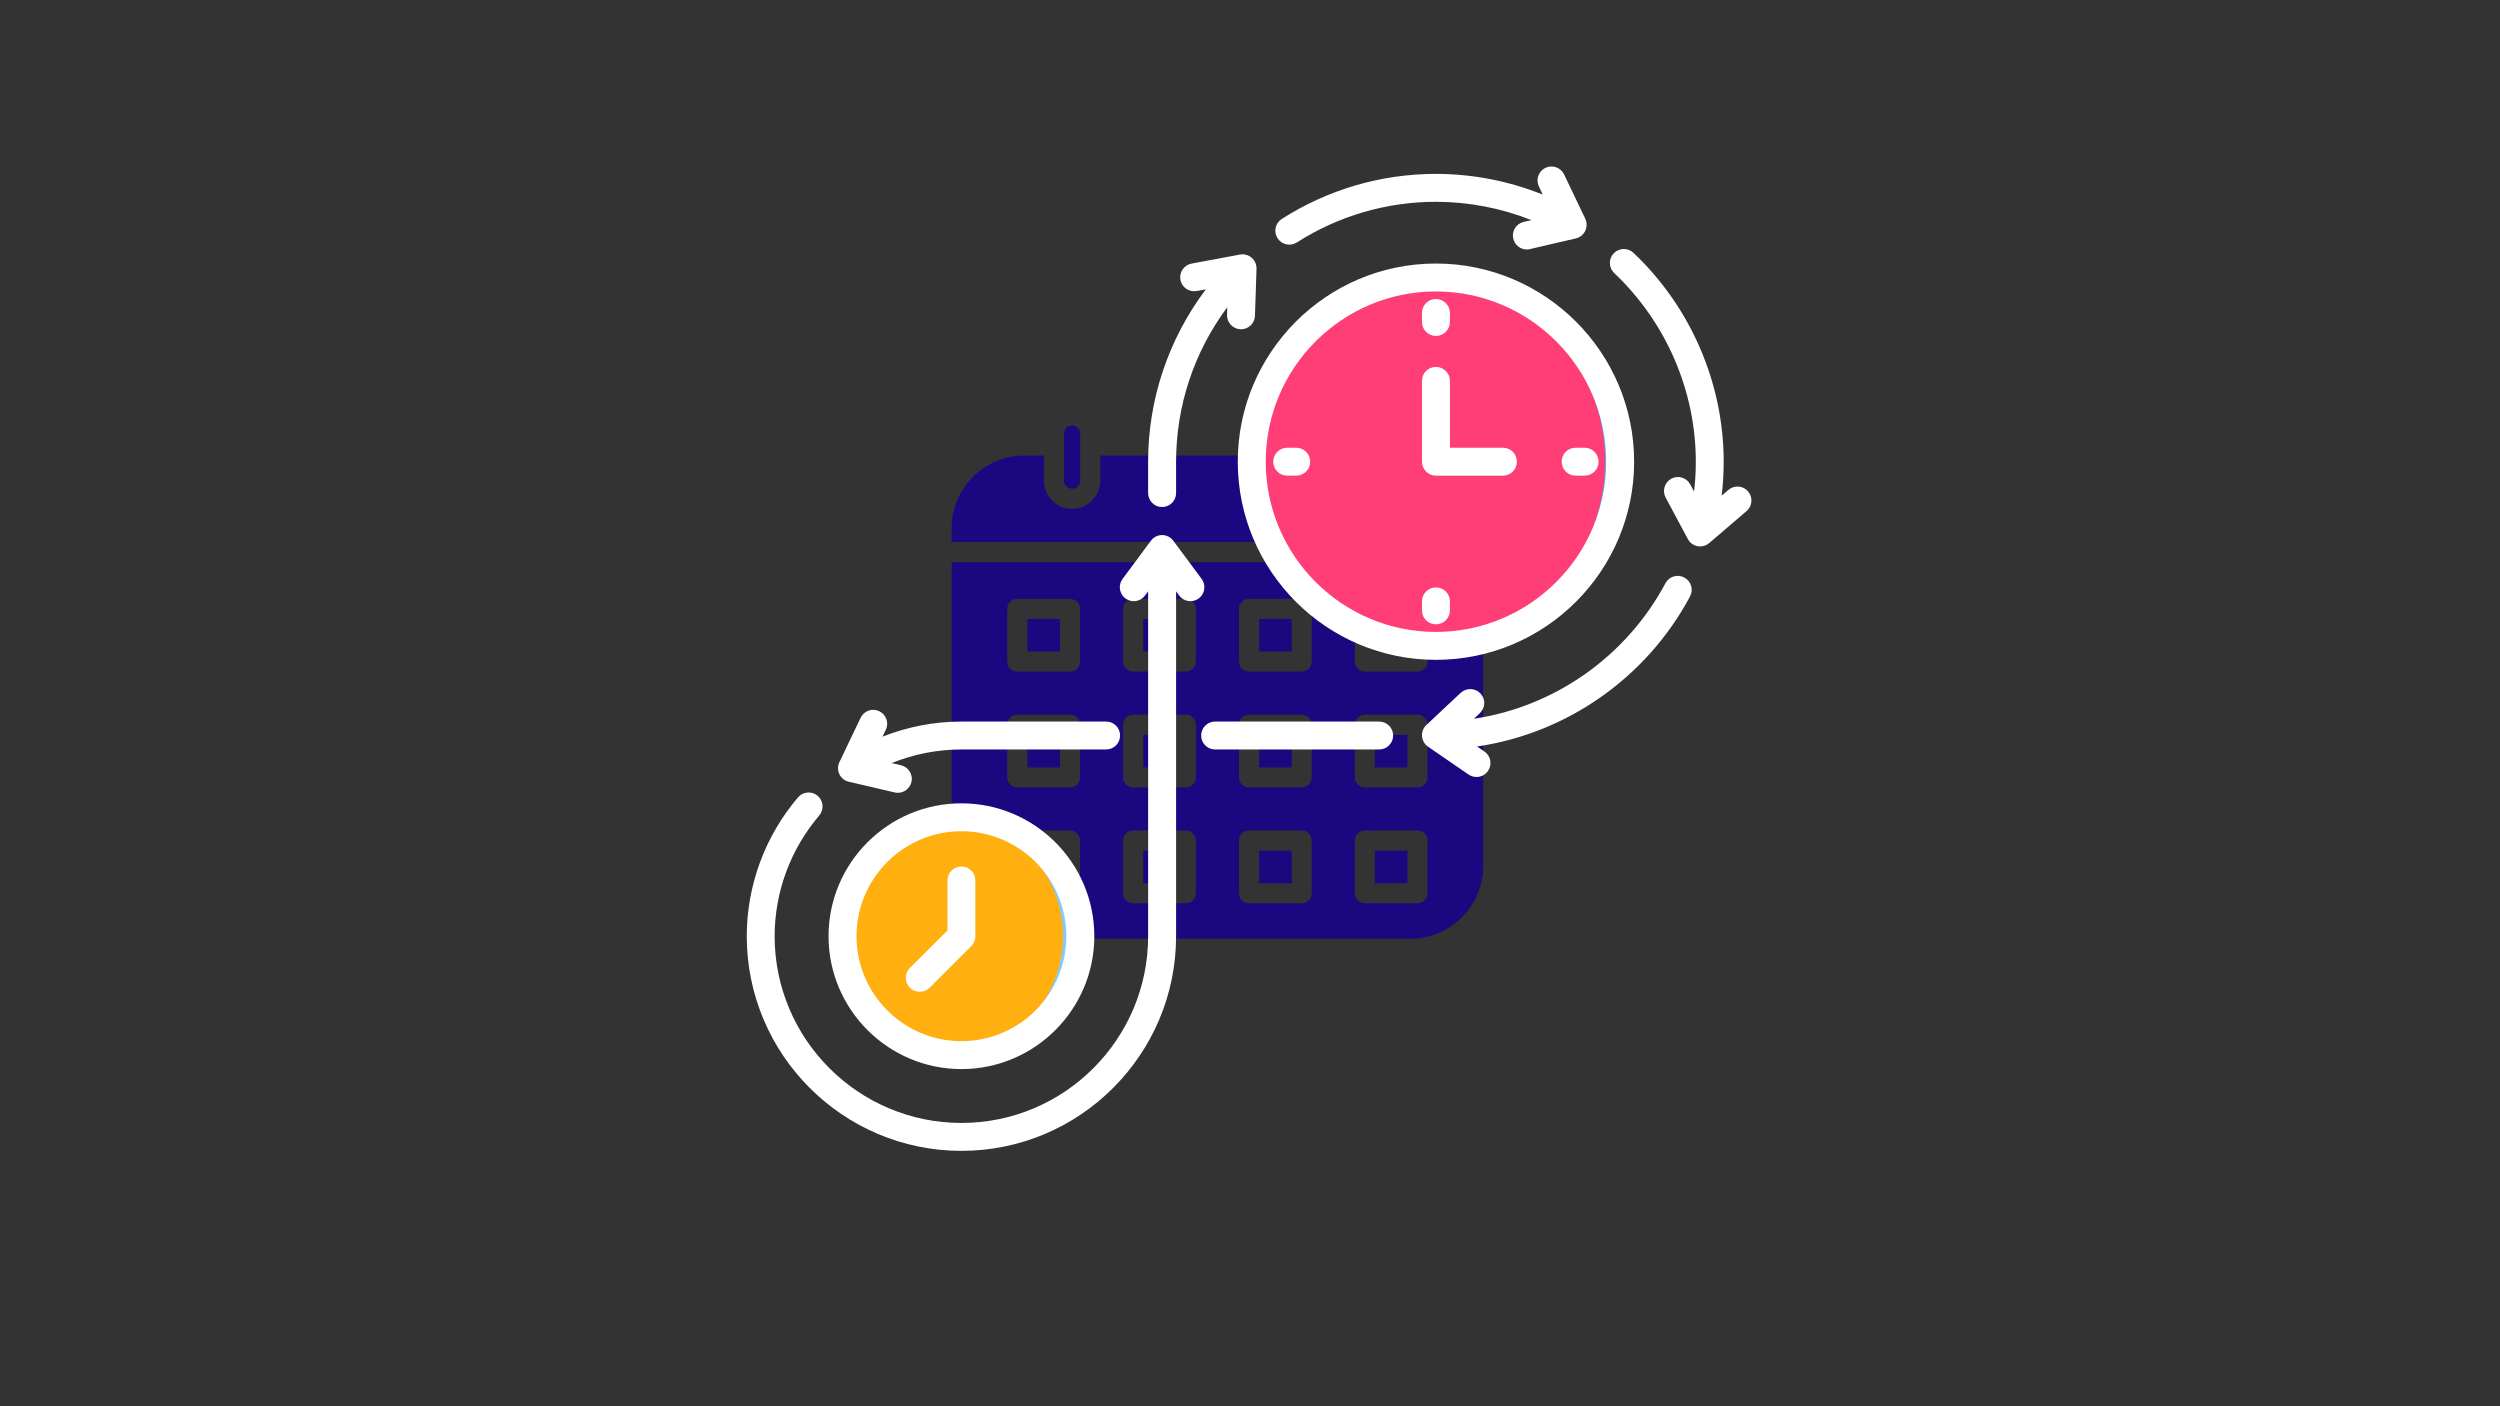 <svg xmlns="http://www.w3.org/2000/svg" xmlns:xlink="http://www.w3.org/1999/xlink" width="1920" zoomAndPan="magnify" viewBox="0 0 1440 810" height="1080" preserveAspectRatio="xMidYMid meet" version="1.2"><rect x="0" y="0" width="1440" height="810" fill="#333333" stroke="none"/><defs><clipPath id="e8b97fb6b3"><path d="M 738 216.871 L 854.629 216.871 L 854.629 333 L 738 333 Z M 738 216.871 "/></clipPath><clipPath id="7155a3fd16"><path d="M 548 323 L 854.629 323 L 854.629 540.871 L 548 540.871 Z M 548 323 "/></clipPath><clipPath id="e77ba8e54a"><path d="M 430.066 95 L 1009 95 L 1009 663 L 430.066 663 Z M 430.066 95 "/></clipPath></defs><g id="31a40bb031"><path style=" stroke:none;fill-rule:nonzero;fill:#1b0881;fill-opacity:1;" d="M 725.25 423.254 L 744.043 423.254 L 744.043 442.047 L 725.25 442.047 Z M 725.25 423.254 "/><path style=" stroke:none;fill-rule:nonzero;fill:#1b0881;fill-opacity:1;" d="M 658.52 356.52 L 677.312 356.52 L 677.312 375.258 L 658.52 375.258 Z M 658.52 356.52 "/><path style=" stroke:none;fill-rule:nonzero;fill:#1b0881;fill-opacity:1;" d="M 658.52 423.254 L 677.312 423.254 L 677.312 442.047 L 658.52 442.047 Z M 658.52 423.254 "/><path style=" stroke:none;fill-rule:nonzero;fill:#1b0881;fill-opacity:1;" d="M 658.52 489.984 L 677.312 489.984 L 677.312 508.777 L 658.52 508.777 Z M 658.52 489.984 "/><path style=" stroke:none;fill-rule:nonzero;fill:#1b0881;fill-opacity:1;" d="M 725.25 489.984 L 744.043 489.984 L 744.043 508.777 L 725.25 508.777 Z M 725.25 489.984 "/><path style=" stroke:none;fill-rule:nonzero;fill:#1b0881;fill-opacity:1;" d="M 591.789 489.984 L 610.582 489.984 L 610.582 508.777 L 591.789 508.777 Z M 591.789 489.984 "/><path style=" stroke:none;fill-rule:nonzero;fill:#1b0881;fill-opacity:1;" d="M 591.789 356.52 L 610.582 356.52 L 610.582 375.258 L 591.789 375.258 Z M 591.789 356.52 "/><path style=" stroke:none;fill-rule:nonzero;fill:#1b0881;fill-opacity:1;" d="M 727.273 274.641 C 727.273 270.477 727.738 266.371 728.43 262.379 L 633.77 262.379 L 633.77 276.836 C 633.77 285.801 626.484 293.086 617.52 293.086 C 608.559 293.086 601.273 285.801 601.273 276.836 L 601.273 262.379 L 589.996 262.379 C 566.922 262.379 548.129 281.172 548.129 304.246 L 548.129 312.227 L 738.434 312.227 C 731.379 301.355 727.273 288.461 727.273 274.641 Z M 727.273 274.641 "/><path style=" stroke:none;fill-rule:nonzero;fill:#1b0881;fill-opacity:1;" d="M 617.52 281.52 C 620.121 281.52 622.203 279.438 622.203 276.836 L 622.203 249.773 C 622.203 247.172 620.121 245.09 617.52 245.09 C 614.918 245.09 612.836 247.172 612.836 249.773 L 612.836 276.836 C 612.836 279.438 614.918 281.52 617.52 281.52 Z M 617.52 281.52 "/><path style=" stroke:none;fill-rule:nonzero;fill:#1b0881;fill-opacity:1;" d="M 591.789 423.254 L 610.582 423.254 L 610.582 442.047 L 591.789 442.047 Z M 591.789 423.254 "/><path style=" stroke:none;fill-rule:nonzero;fill:#1b0881;fill-opacity:1;" d="M 725.25 356.52 L 744.043 356.52 L 744.043 375.258 L 725.25 375.258 Z M 725.25 356.52 "/><g clip-rule="nonzero" clip-path="url(#e8b97fb6b3)"><path style=" stroke:none;fill-rule:nonzero;fill:#1b0881;fill-opacity:1;" d="M 796.551 216.871 C 764.688 216.871 738.781 242.777 738.781 274.641 C 738.781 306.5 764.688 332.406 796.551 332.406 C 828.414 332.406 854.32 306.5 854.32 274.641 C 854.32 242.777 828.414 216.871 796.551 216.871 Z M 816.559 301.125 C 813.898 304.535 808.52 307.137 802.332 308.352 L 802.332 315.234 C 802.332 318.414 799.73 321.016 796.551 321.016 C 793.371 321.016 790.77 318.414 790.77 315.234 L 790.77 308.758 C 785.273 308.121 779.953 306.27 775.215 303.262 C 772.496 301.586 771.684 298 773.422 295.285 C 775.098 292.566 778.684 291.754 781.398 293.492 C 787.066 297.074 792.617 297.652 796.32 297.48 C 802.68 297.191 806.785 294.82 807.48 294.012 C 808.867 292.219 809.387 290.137 808.867 288.285 C 808.176 285.973 805.859 283.949 802.219 282.621 C 801.234 282.273 800.078 281.867 798.805 281.461 C 797.477 281.059 796.09 280.594 794.641 280.074 C 787.645 277.645 779.086 273.656 775.445 264.867 C 773.305 259.719 774.055 253.938 777.527 249.078 C 780.648 244.684 785.508 241.68 790.77 240.578 L 790.77 233.988 C 790.77 230.809 793.371 228.203 796.551 228.203 C 799.73 228.203 802.332 230.809 802.332 233.988 L 802.332 241.273 C 806.207 242.258 810.488 243.875 813.609 246.016 C 816.27 247.809 816.906 251.449 815.113 254.055 C 813.32 256.656 809.676 257.348 807.074 255.555 C 804.414 253.707 799.094 252.086 796.031 251.797 C 792.215 251.566 788.859 253.129 787.008 255.73 C 786.199 256.828 785.449 258.562 786.199 260.414 C 788.109 264.98 793.773 267.469 798.516 269.145 C 799.848 269.609 801.176 270.012 802.391 270.418 C 803.836 270.879 805.168 271.285 806.266 271.691 C 813.438 274.293 818.293 279.035 820.027 285.047 C 821.59 290.484 820.375 296.324 816.617 301.066 Z M 816.559 301.125 "/></g><path style=" stroke:none;fill-rule:nonzero;fill:#1b0881;fill-opacity:1;" d="M 791.926 423.254 L 810.719 423.254 L 810.719 442.047 L 791.926 442.047 Z M 791.926 423.254 "/><path style=" stroke:none;fill-rule:nonzero;fill:#1b0881;fill-opacity:1;" d="M 791.926 356.52 L 810.719 356.52 L 810.719 375.258 L 791.926 375.258 Z M 791.926 356.52 "/><path style=" stroke:none;fill-rule:nonzero;fill:#1b0881;fill-opacity:1;" d="M 791.926 489.984 L 810.719 489.984 L 810.719 508.777 L 791.926 508.777 Z M 791.926 489.984 "/><g clip-rule="nonzero" clip-path="url(#7155a3fd16)"><path style=" stroke:none;fill-rule:nonzero;fill:#1b0881;fill-opacity:1;" d="M 796.551 343.973 C 777.527 343.973 760.293 336.281 747.746 323.793 L 548.188 323.793 L 548.188 498.832 C 548.188 521.902 566.98 540.699 590.055 540.699 L 812.453 540.699 C 835.527 540.699 854.32 521.902 854.32 498.832 L 854.32 323.793 L 845.355 323.793 C 832.809 336.223 815.574 343.973 796.551 343.973 Z M 622.09 514.504 C 622.09 517.684 619.488 520.285 616.305 520.285 L 585.949 520.285 C 582.766 520.285 580.164 517.684 580.164 514.504 L 580.164 484.145 C 580.164 480.965 582.766 478.359 585.949 478.359 L 616.305 478.359 C 619.488 478.359 622.09 480.965 622.09 484.145 Z M 622.09 447.77 C 622.09 450.953 619.488 453.555 616.305 453.555 L 585.949 453.555 C 582.766 453.555 580.164 450.953 580.164 447.77 L 580.164 417.414 C 580.164 414.23 582.766 411.629 585.949 411.629 L 616.305 411.629 C 619.488 411.629 622.09 414.23 622.09 417.414 Z M 622.09 381.039 C 622.09 384.219 619.488 386.82 616.305 386.82 L 585.949 386.82 C 582.766 386.82 580.164 384.219 580.164 381.039 L 580.164 350.738 C 580.164 347.559 582.766 344.957 585.949 344.957 L 616.305 344.957 C 619.488 344.957 622.09 347.559 622.09 350.738 Z M 688.82 514.504 C 688.82 517.684 686.219 520.285 683.039 520.285 L 652.68 520.285 C 649.5 520.285 646.898 517.684 646.898 514.504 L 646.898 484.145 C 646.898 480.965 649.5 478.359 652.68 478.359 L 683.039 478.359 C 686.219 478.359 688.82 480.965 688.82 484.145 Z M 688.82 447.77 C 688.82 450.953 686.219 453.555 683.039 453.555 L 652.68 453.555 C 649.5 453.555 646.898 450.953 646.898 447.77 L 646.898 417.414 C 646.898 414.23 649.5 411.629 652.68 411.629 L 683.039 411.629 C 686.219 411.629 688.82 414.23 688.82 417.414 Z M 688.82 381.039 C 688.82 384.219 686.219 386.82 683.039 386.82 L 652.68 386.82 C 649.5 386.82 646.898 384.219 646.898 381.039 L 646.898 350.738 C 646.898 347.559 649.5 344.957 652.68 344.957 L 683.039 344.957 C 686.219 344.957 688.82 347.559 688.82 350.738 Z M 755.551 514.504 C 755.551 517.684 752.949 520.285 749.77 520.285 L 719.41 520.285 C 716.23 520.285 713.629 517.684 713.629 514.504 L 713.629 484.145 C 713.629 480.965 716.23 478.359 719.41 478.359 L 749.77 478.359 C 752.949 478.359 755.551 480.965 755.551 484.145 Z M 755.551 447.77 C 755.551 450.953 752.949 453.555 749.77 453.555 L 719.41 453.555 C 716.23 453.555 713.629 450.953 713.629 447.77 L 713.629 417.414 C 713.629 414.23 716.23 411.629 719.41 411.629 L 749.77 411.629 C 752.949 411.629 755.551 414.23 755.551 417.414 Z M 755.551 381.039 C 755.551 384.219 752.949 386.82 749.77 386.82 L 719.41 386.82 C 716.23 386.82 713.629 384.219 713.629 381.039 L 713.629 350.738 C 713.629 347.559 716.23 344.957 719.41 344.957 L 749.77 344.957 C 752.949 344.957 755.551 347.559 755.551 350.738 Z M 822.285 514.504 C 822.285 517.684 819.68 520.285 816.5 520.285 L 786.141 520.285 C 782.961 520.285 780.359 517.684 780.359 514.504 L 780.359 484.145 C 780.359 480.965 782.961 478.359 786.141 478.359 L 816.5 478.359 C 819.68 478.359 822.285 480.965 822.285 484.145 Z M 822.285 447.77 C 822.285 450.953 819.68 453.555 816.5 453.555 L 786.141 453.555 C 782.961 453.555 780.359 450.953 780.359 447.77 L 780.359 417.414 C 780.359 414.23 782.961 411.629 786.141 411.629 L 816.5 411.629 C 819.68 411.629 822.285 414.23 822.285 417.414 Z M 822.285 381.039 C 822.285 384.219 819.68 386.82 816.5 386.82 L 786.141 386.82 C 782.961 386.82 780.359 384.219 780.359 381.039 L 780.359 350.738 C 780.359 347.559 782.961 344.957 786.141 344.957 L 816.5 344.957 C 819.68 344.957 822.285 347.559 822.285 350.738 Z M 822.285 381.039 "/></g><path style=" stroke:none;fill-rule:nonzero;fill:#4eb1fc;fill-opacity:1;" d="M 925.492 225.168 C 926.16 226.777 926.785 228.402 927.375 230.043 C 927.961 231.688 928.508 233.34 929.016 235.008 C 929.52 236.676 929.984 238.355 930.41 240.047 C 930.832 241.738 931.215 243.441 931.555 245.148 C 931.895 246.859 932.191 248.578 932.449 250.301 C 932.703 252.027 932.918 253.754 933.09 255.488 C 933.258 257.227 933.387 258.965 933.473 260.703 C 933.559 262.445 933.602 264.188 933.602 265.93 C 933.602 267.676 933.559 269.418 933.473 271.156 C 933.387 272.898 933.258 274.637 933.09 276.371 C 932.918 278.105 932.703 279.836 932.449 281.562 C 932.191 283.285 931.895 285.004 931.555 286.711 C 931.215 288.422 930.832 290.121 930.41 291.812 C 929.984 293.504 929.52 295.184 929.016 296.852 C 928.508 298.52 927.961 300.176 927.375 301.816 C 926.785 303.457 926.16 305.086 925.492 306.695 C 924.824 308.305 924.121 309.898 923.375 311.477 C 922.629 313.051 921.844 314.609 921.023 316.145 C 920.203 317.684 919.344 319.199 918.445 320.695 C 917.551 322.191 916.617 323.664 915.648 325.113 C 914.68 326.562 913.676 327.984 912.637 329.387 C 911.602 330.785 910.527 332.16 909.422 333.508 C 908.316 334.855 907.176 336.176 906.008 337.469 C 904.836 338.758 903.633 340.02 902.402 341.254 C 901.168 342.488 899.906 343.688 898.613 344.859 C 897.324 346.031 896.004 347.168 894.656 348.273 C 893.309 349.379 891.934 350.453 890.535 351.492 C 889.133 352.527 887.707 353.531 886.258 354.5 C 884.809 355.469 883.336 356.402 881.844 357.297 C 880.348 358.195 878.832 359.055 877.293 359.875 C 875.754 360.699 874.199 361.48 872.621 362.227 C 871.047 362.973 869.453 363.68 867.844 364.344 C 866.234 365.012 864.605 365.641 862.965 366.227 C 861.324 366.812 859.668 367.359 858 367.867 C 856.332 368.371 854.652 368.836 852.961 369.262 C 851.27 369.684 849.57 370.066 847.859 370.406 C 846.148 370.746 844.434 371.043 842.707 371.301 C 840.984 371.555 839.254 371.77 837.52 371.941 C 835.785 372.113 834.047 372.238 832.305 372.324 C 830.562 372.41 828.82 372.453 827.078 372.453 C 825.336 372.453 823.594 372.41 821.852 372.324 C 820.109 372.238 818.371 372.113 816.637 371.941 C 814.902 371.77 813.172 371.555 811.449 371.301 C 809.723 371.043 808.008 370.746 806.297 370.406 C 804.586 370.066 802.887 369.684 801.195 369.262 C 799.504 368.836 797.824 368.371 796.156 367.867 C 794.488 367.359 792.832 366.812 791.191 366.227 C 789.551 365.641 787.926 365.012 786.312 364.344 C 784.703 363.68 783.109 362.973 781.535 362.227 C 779.957 361.48 778.402 360.699 776.863 359.875 C 775.328 359.055 773.809 358.195 772.316 357.297 C 770.82 356.402 769.348 355.469 767.898 354.5 C 766.449 353.531 765.023 352.527 763.625 351.492 C 762.223 350.453 760.848 349.379 759.5 348.273 C 758.152 347.168 756.836 346.031 755.543 344.859 C 754.25 343.688 752.988 342.488 751.758 341.254 C 750.523 340.02 749.32 338.758 748.152 337.469 C 746.98 336.176 745.84 334.855 744.734 333.508 C 743.629 332.16 742.559 330.785 741.52 329.387 C 740.48 327.984 739.477 326.562 738.508 325.113 C 737.539 323.664 736.609 322.191 735.711 320.695 C 734.816 319.199 733.957 317.684 733.133 316.145 C 732.312 314.609 731.527 313.051 730.785 311.477 C 730.039 309.898 729.332 308.305 728.664 306.695 C 727.996 305.086 727.371 303.457 726.781 301.816 C 726.195 300.176 725.648 298.52 725.145 296.852 C 724.637 295.184 724.172 293.504 723.75 291.812 C 723.324 290.121 722.941 288.422 722.602 286.711 C 722.262 285.004 721.965 283.285 721.711 281.562 C 721.453 279.836 721.238 278.105 721.07 276.371 C 720.898 274.637 720.77 272.898 720.684 271.156 C 720.598 269.418 720.555 267.676 720.555 265.93 C 720.555 264.188 720.598 262.445 720.684 260.703 C 720.77 258.965 720.898 257.227 721.07 255.488 C 721.238 253.754 721.453 252.027 721.711 250.301 C 721.965 248.578 722.262 246.859 722.602 245.148 C 722.941 243.441 723.324 241.738 723.75 240.047 C 724.172 238.355 724.637 236.676 725.145 235.008 C 725.648 233.34 726.195 231.688 726.781 230.043 C 727.371 228.402 727.996 226.777 728.664 225.168 C 729.332 223.555 730.039 221.961 730.785 220.387 C 731.527 218.812 732.312 217.254 733.133 215.715 C 733.957 214.18 734.816 212.664 735.711 211.168 C 736.609 209.672 737.539 208.199 738.508 206.75 C 739.477 205.301 740.48 203.875 741.52 202.477 C 742.559 201.074 743.629 199.703 744.734 198.355 C 745.84 197.008 746.98 195.688 748.152 194.395 C 749.32 193.102 750.523 191.84 751.758 190.609 C 752.988 189.375 754.25 188.176 755.543 187.004 C 756.836 185.832 758.152 184.695 759.5 183.59 C 760.848 182.48 762.223 181.41 763.625 180.371 C 765.023 179.332 766.449 178.328 767.898 177.359 C 769.348 176.391 770.82 175.461 772.316 174.562 C 773.809 173.668 775.328 172.809 776.863 171.988 C 778.402 171.164 779.957 170.383 781.535 169.637 C 783.109 168.891 784.703 168.184 786.312 167.516 C 787.926 166.852 789.551 166.223 791.191 165.637 C 792.832 165.047 794.488 164.5 796.156 163.996 C 797.824 163.488 799.504 163.023 801.195 162.602 C 802.887 162.176 804.586 161.797 806.297 161.457 C 808.008 161.117 809.723 160.816 811.449 160.562 C 813.172 160.305 814.902 160.094 816.637 159.922 C 818.371 159.75 820.109 159.621 821.852 159.535 C 823.594 159.453 825.336 159.41 827.078 159.41 C 828.82 159.41 830.562 159.453 832.305 159.535 C 834.047 159.621 835.785 159.75 837.52 159.922 C 839.254 160.094 840.984 160.305 842.707 160.562 C 844.434 160.816 846.148 161.117 847.859 161.457 C 849.57 161.797 851.27 162.176 852.961 162.602 C 854.652 163.023 856.332 163.488 858 163.996 C 859.668 164.5 861.324 165.047 862.965 165.637 C 864.605 166.223 866.234 166.852 867.844 167.516 C 869.453 168.184 871.047 168.891 872.621 169.637 C 874.199 170.383 875.754 171.164 877.293 171.988 C 878.832 172.809 880.348 173.668 881.844 174.562 C 883.336 175.461 884.809 176.391 886.258 177.359 C 887.707 178.328 889.133 179.332 890.535 180.371 C 891.934 181.41 893.309 182.48 894.656 183.59 C 896.004 184.695 897.324 185.832 898.613 187.004 C 899.906 188.176 901.168 189.375 902.402 190.609 C 903.633 191.84 904.836 193.102 906.008 194.395 C 907.176 195.688 908.316 197.008 909.422 198.355 C 910.527 199.703 911.602 201.074 912.637 202.477 C 913.676 203.875 914.68 205.301 915.648 206.75 C 916.617 208.199 917.551 209.672 918.445 211.168 C 919.344 212.664 920.203 214.18 921.023 215.715 C 921.844 217.254 922.629 218.812 923.375 220.387 C 924.121 221.961 924.824 223.555 925.492 225.168 Z M 925.492 225.168 "/><path style=" stroke:none;fill-rule:evenodd;fill:#ff3e78;fill-opacity:1;" d="M 822.555 372.352 C 765.824 369.984 720.555 323.246 720.555 265.934 C 720.555 208.617 765.824 161.883 822.555 159.512 C 879.289 161.883 924.559 208.617 924.559 265.934 C 924.559 323.246 879.289 369.984 822.555 372.352 Z M 822.555 372.352 "/><path style=" stroke:none;fill-rule:nonzero;fill:#85caff;fill-opacity:1;" d="M 618.156 515.941 C 618.539 516.992 618.895 518.055 619.223 519.129 C 619.555 520.199 619.855 521.277 620.133 522.363 C 620.41 523.449 620.66 524.543 620.883 525.641 C 621.105 526.742 621.301 527.844 621.469 528.953 C 621.637 530.059 621.777 531.172 621.895 532.289 C 622.008 533.402 622.094 534.52 622.152 535.641 C 622.211 536.758 622.242 537.879 622.246 539 C 622.254 540.121 622.23 541.242 622.18 542.359 C 622.129 543.48 622.051 544.598 621.941 545.715 C 621.836 546.832 621.703 547.941 621.543 549.051 C 621.383 550.16 621.195 551.266 620.98 552.367 C 620.766 553.469 620.527 554.562 620.258 555.648 C 619.988 556.738 619.695 557.82 619.375 558.895 C 619.051 559.969 618.703 561.031 618.332 562.09 C 617.957 563.148 617.559 564.195 617.133 565.23 C 616.707 566.27 616.258 567.293 615.781 568.309 C 615.305 569.324 614.805 570.328 614.281 571.316 C 613.758 572.309 613.207 573.285 612.637 574.25 C 612.062 575.215 611.469 576.16 610.848 577.098 C 610.227 578.031 609.586 578.949 608.922 579.852 C 608.258 580.754 607.57 581.641 606.863 582.512 C 606.156 583.379 605.426 584.23 604.676 585.062 C 603.93 585.898 603.156 586.711 602.367 587.508 C 601.578 588.305 600.77 589.078 599.941 589.836 C 599.113 590.59 598.27 591.328 597.406 592.039 C 596.543 592.754 595.66 593.449 594.762 594.117 C 593.863 594.789 592.949 595.438 592.02 596.066 C 591.09 596.691 590.148 597.293 589.188 597.875 C 588.227 598.453 587.254 599.012 586.27 599.543 C 585.281 600.074 584.281 600.582 583.27 601.066 C 582.262 601.547 581.238 602.008 580.203 602.438 C 579.168 602.871 578.125 603.281 577.07 603.66 C 576.016 604.043 574.953 604.398 573.883 604.727 C 572.812 605.059 571.73 605.359 570.645 605.637 C 569.559 605.914 568.469 606.164 567.367 606.387 C 566.27 606.609 565.168 606.805 564.059 606.973 C 562.949 607.141 561.84 607.281 560.723 607.398 C 559.609 607.512 558.492 607.598 557.371 607.656 C 556.254 607.715 555.133 607.746 554.012 607.75 C 552.891 607.754 551.77 607.734 550.648 607.684 C 549.531 607.633 548.41 607.551 547.297 607.445 C 546.18 607.34 545.066 607.207 543.957 607.047 C 542.848 606.887 541.742 606.699 540.645 606.484 C 539.543 606.27 538.449 606.031 537.359 605.762 C 536.273 605.492 535.191 605.199 534.117 604.879 C 533.043 604.555 531.977 604.207 530.922 603.836 C 529.863 603.461 528.816 603.062 527.781 602.637 C 526.742 602.211 525.715 601.762 524.699 601.285 C 523.688 600.809 522.684 600.309 521.691 599.785 C 520.703 599.262 519.727 598.711 518.762 598.141 C 517.797 597.566 516.848 596.969 515.914 596.352 C 514.98 595.73 514.062 595.09 513.156 594.426 C 512.254 593.762 511.371 593.074 510.5 592.367 C 509.629 591.66 508.781 590.93 507.945 590.18 C 507.113 589.43 506.297 588.66 505.504 587.871 C 504.707 587.082 503.93 586.273 503.176 585.445 C 502.418 584.617 501.684 583.773 500.969 582.91 C 500.254 582.043 499.562 581.164 498.891 580.266 C 498.219 579.367 497.57 578.453 496.945 577.523 C 496.32 576.594 495.715 575.652 495.137 574.691 C 494.555 573.73 494 572.758 493.469 571.773 C 492.938 570.785 492.43 569.785 491.945 568.773 C 491.461 567.762 491.004 566.742 490.57 565.707 C 490.137 564.672 489.73 563.629 489.348 562.574 C 488.969 561.52 488.613 560.457 488.281 559.387 C 487.953 558.316 487.652 557.234 487.375 556.148 C 487.098 555.062 486.848 553.973 486.625 552.871 C 486.402 551.773 486.207 550.672 486.039 549.562 C 485.871 548.453 485.727 547.344 485.613 546.227 C 485.5 545.113 485.414 543.996 485.355 542.875 C 485.293 541.758 485.262 540.637 485.258 539.516 C 485.254 538.395 485.277 537.273 485.328 536.152 C 485.379 535.035 485.457 533.914 485.562 532.801 C 485.668 531.684 485.801 530.57 485.961 529.461 C 486.121 528.352 486.309 527.246 486.523 526.148 C 486.738 525.047 486.98 523.953 487.25 522.863 C 487.516 521.777 487.812 520.695 488.133 519.621 C 488.453 518.547 488.801 517.48 489.176 516.426 C 489.551 515.367 489.949 514.32 490.375 513.285 C 490.801 512.246 491.25 511.219 491.727 510.203 C 492.199 509.191 492.699 508.188 493.227 507.195 C 493.75 506.207 494.297 505.23 494.871 504.266 C 495.445 503.301 496.039 502.352 496.66 501.418 C 497.277 500.484 497.922 499.566 498.586 498.66 C 499.25 497.758 499.934 496.871 500.645 496.004 C 501.352 495.133 502.078 494.285 502.828 493.449 C 503.578 492.617 504.348 491.801 505.137 491.008 C 505.93 490.211 506.738 489.434 507.562 488.68 C 508.391 487.922 509.238 487.188 510.102 486.473 C 510.965 485.758 511.848 485.066 512.746 484.395 C 513.641 483.723 514.555 483.074 515.484 482.449 C 516.414 481.824 517.359 481.219 518.32 480.641 C 519.277 480.059 520.25 479.504 521.238 478.973 C 522.227 478.441 523.223 477.934 524.234 477.449 C 525.246 476.965 526.27 476.508 527.305 476.074 C 528.336 475.641 529.383 475.234 530.438 474.852 C 531.488 474.473 532.551 474.117 533.625 473.785 C 534.695 473.457 535.773 473.156 536.859 472.879 C 537.945 472.602 539.039 472.352 540.137 472.129 C 541.238 471.906 542.34 471.711 543.449 471.543 C 544.555 471.375 545.668 471.23 546.785 471.117 C 547.898 471.004 549.016 470.918 550.137 470.859 C 551.254 470.797 552.375 470.766 553.496 470.762 C 554.617 470.758 555.738 470.781 556.855 470.832 C 557.977 470.883 559.094 470.961 560.211 471.066 C 561.328 471.172 562.438 471.305 563.547 471.465 C 564.656 471.625 565.762 471.812 566.863 472.027 C 567.965 472.242 569.059 472.484 570.145 472.754 C 571.234 473.02 572.316 473.316 573.391 473.637 C 574.465 473.957 575.527 474.305 576.586 474.68 C 577.645 475.055 578.691 475.453 579.727 475.879 C 580.766 476.305 581.789 476.754 582.805 477.23 C 583.82 477.703 584.824 478.203 585.812 478.73 C 586.805 479.254 587.781 479.801 588.746 480.375 C 589.711 480.949 590.66 481.543 591.594 482.164 C 592.527 482.781 593.445 483.426 594.348 484.09 C 595.25 484.754 596.137 485.438 597.008 486.148 C 597.875 486.855 598.727 487.582 599.559 488.332 C 600.395 489.082 601.207 489.852 602.004 490.641 C 602.801 491.434 603.574 492.242 604.332 493.066 C 605.086 493.895 605.824 494.742 606.535 495.605 C 607.25 496.469 607.945 497.352 608.613 498.25 C 609.285 499.145 609.934 500.059 610.562 500.988 C 611.188 501.918 611.789 502.863 612.371 503.824 C 612.949 504.781 613.508 505.754 614.039 506.742 C 614.57 507.727 615.078 508.727 615.562 509.738 C 616.043 510.75 616.504 511.773 616.934 512.809 C 617.367 513.84 617.777 514.887 618.156 515.941 Z M 618.156 515.941 "/><path style=" stroke:none;fill-rule:evenodd;fill:#ffb010;fill-opacity:1;" d="M 548.801 607.574 C 513.285 605.035 485.258 575.422 485.258 539.258 C 485.258 503.094 513.285 473.48 548.801 470.941 C 584.316 473.48 612.344 503.094 612.344 539.258 C 612.344 575.422 584.316 605.035 548.801 607.574 Z M 548.801 607.574 "/><g clip-rule="nonzero" clip-path="url(#e77ba8e54a)"><path style=" stroke:none;fill-rule:evenodd;fill:#ffffff;fill-opacity:1;" d="M 865.711 257.895 L 835.16 257.895 L 835.16 219.383 C 835.16 214.938 831.508 211.344 827.078 211.344 C 822.652 211.344 819.055 214.938 819.055 219.383 L 819.055 265.93 C 819.055 270.363 822.652 273.969 827.078 273.969 L 865.711 273.969 C 870.137 273.969 873.734 270.363 873.734 265.93 C 873.734 261.5 870.137 257.891 865.711 257.891 Z M 827.078 338.363 C 822.652 338.363 819.055 341.957 819.055 346.402 L 819.055 351.578 C 819.055 356.023 822.652 359.617 827.078 359.617 C 831.508 359.617 835.16 356.023 835.16 351.578 L 835.16 346.402 C 835.16 341.957 831.508 338.363 827.078 338.363 Z M 907.551 273.969 L 912.754 273.969 C 917.184 273.969 920.781 270.363 920.781 265.934 C 920.781 261.5 917.184 257.895 912.754 257.895 L 907.551 257.895 C 903.125 257.895 899.527 261.488 899.527 265.934 C 899.527 270.375 903.125 273.969 907.551 273.969 Z M 746.605 257.895 L 741.457 257.895 C 736.977 257.895 733.379 261.488 733.379 265.934 C 733.379 270.375 736.977 273.969 741.457 273.969 L 746.605 273.969 C 751.09 273.969 754.688 270.363 754.688 265.934 C 754.688 261.5 751.09 257.895 746.605 257.895 Z M 827.078 193.504 C 831.504 193.504 835.16 189.898 835.16 185.465 L 835.16 180.273 C 835.16 175.832 831.504 172.234 827.078 172.234 C 822.652 172.234 819.055 175.832 819.055 180.273 L 819.055 185.465 C 819.055 189.898 822.652 193.504 827.078 193.504 Z M 529.816 571.262 C 531.867 571.262 533.914 570.48 535.461 568.918 L 559.484 544.941 C 560.977 543.426 561.809 541.383 561.809 539.258 L 561.809 507.164 C 561.809 502.723 558.211 499.129 553.781 499.129 C 549.355 499.129 545.758 502.719 545.758 507.164 L 545.758 535.93 L 524.117 557.539 C 520.965 560.688 520.965 565.773 524.117 568.906 C 525.668 570.48 527.715 571.258 529.82 571.258 Z M 493.344 539.262 C 493.344 505.914 520.465 478.793 553.781 478.793 C 587.102 478.793 614.219 505.914 614.219 539.262 C 614.219 572.605 587.102 599.715 553.781 599.715 C 520.465 599.715 493.344 572.594 493.344 539.262 Z M 477.238 539.262 C 477.238 497.051 511.555 462.719 553.781 462.719 C 596.012 462.719 630.324 497.051 630.324 539.262 C 630.324 581.469 595.957 615.789 553.781 615.789 C 511.609 615.789 477.238 581.461 477.238 539.262 Z M 925.152 265.934 C 925.152 320 881.152 363.992 827.082 363.992 C 773.008 363.992 729.062 320 729.062 265.934 C 729.062 211.863 773.008 167.875 827.082 167.875 C 881.152 167.875 925.152 211.863 925.152 265.934 Z M 941.258 265.934 C 941.258 328.867 890.062 380.066 827.082 380.066 C 764.098 380.066 712.957 328.867 712.957 265.934 C 712.957 202.996 764.152 151.797 827.082 151.797 C 890.008 151.797 941.258 203 941.258 265.934 Z M 692.148 333.461 C 694.805 337.031 694.027 342.062 690.488 344.703 C 686.891 347.344 681.852 346.598 679.195 343.023 L 677.426 340.59 L 677.426 539.262 C 677.426 607.43 621.969 662.891 553.781 662.891 C 485.598 662.891 430.141 607.43 430.141 539.262 C 430.141 510.047 440.602 481.652 459.641 459.297 C 462.516 455.922 467.609 455.508 470.984 458.391 C 474.359 461.258 474.75 466.336 471.871 469.723 C 455.32 489.164 446.191 513.863 446.191 539.262 C 446.191 598.566 494.453 646.816 553.781 646.816 C 613.113 646.816 661.32 598.566 661.32 539.262 L 661.32 340.59 L 659.547 343.023 C 656.891 346.594 651.855 347.34 648.258 344.703 C 644.715 342.059 643.941 337.031 646.598 333.461 L 662.926 311.457 C 664.418 309.402 666.852 308.199 669.344 308.199 C 671.891 308.199 674.324 309.402 675.82 311.457 Z M 970.148 332.645 C 974.078 334.734 975.574 339.605 973.469 343.52 C 948.398 390.414 902.461 422.426 850.77 429.98 L 855.031 432.875 C 858.684 435.391 859.625 440.395 857.078 444.047 C 855.527 446.324 853.039 447.539 850.492 447.539 C 848.887 447.539 847.336 447.09 845.898 446.137 L 822.543 430.086 C 820.551 428.707 819.277 426.488 819.109 424.066 C 818.891 421.633 819.828 419.258 821.602 417.59 L 841.359 399.07 C 844.625 396.039 849.715 396.211 852.762 399.449 C 855.805 402.688 855.637 407.773 852.371 410.805 L 848.996 414 C 895.434 407.051 936.719 378.172 959.301 335.953 C 961.348 332.035 966.219 330.555 970.148 332.645 Z M 1006.898 283.051 C 1004.02 279.68 998.984 279.285 995.609 282.168 L 991.68 285.488 C 992.453 279.012 992.84 272.465 992.84 265.934 C 992.84 220.75 973.914 176.895 940.871 145.621 C 937.605 142.578 932.57 142.715 929.469 145.941 C 926.426 149.156 926.594 154.242 929.801 157.297 C 959.688 185.555 976.789 225.148 976.789 265.934 C 976.789 271.684 976.457 277.438 975.793 283.145 L 973.582 279.012 C 971.477 275.094 966.605 273.613 962.734 275.703 C 958.805 277.793 957.309 282.664 959.41 286.578 L 972.195 310.484 C 973.305 312.633 975.406 314.148 977.785 314.598 C 978.285 314.699 978.781 314.746 979.281 314.746 C 981.164 314.746 983.043 314.066 984.484 312.816 L 1006.012 294.387 C 1009.387 291.504 1009.777 286.43 1006.898 283.055 Z M 794.426 415.617 L 699.898 415.617 C 695.469 415.617 691.871 419.211 691.871 423.652 C 691.871 428.098 695.469 431.691 699.898 431.691 L 794.426 431.691 C 798.855 431.691 802.453 428.086 802.453 423.652 C 802.453 419.223 798.855 415.617 794.426 415.617 Z M 669.344 292.043 C 673.828 292.043 677.426 288.449 677.426 284.004 L 677.426 265.934 C 677.426 233.723 687.773 202.676 706.926 176.965 L 706.758 181.352 C 706.648 185.797 710.133 189.504 714.562 189.652 C 718.988 189.816 722.699 186.324 722.863 181.891 L 723.75 154.805 C 723.805 152.371 722.809 150.027 720.926 148.441 C 719.102 146.848 716.609 146.18 714.23 146.629 L 686.336 151.82 C 682.02 152.625 679.141 156.828 679.914 161.188 C 680.746 165.551 684.953 168.434 689.324 167.621 L 694.582 166.645 C 673.055 195.258 661.32 229.938 661.32 265.934 L 661.32 284.004 C 661.32 288.449 664.918 292.043 669.344 292.043 Z M 746.941 139.672 C 770.961 124.34 798.688 116.234 827.082 116.234 C 845.898 116.234 864.66 119.852 882.094 126.789 L 877.668 127.824 C 873.293 128.82 870.637 133.148 871.633 137.465 C 872.52 141.176 875.785 143.691 879.438 143.691 C 880.047 143.691 880.652 143.621 881.262 143.473 L 907.664 137.328 C 910.043 136.777 912.035 135.184 913.086 132.977 C 914.141 130.785 914.141 128.234 913.141 126.031 L 900.91 100.457 C 898.973 96.449 894.16 94.754 890.176 96.672 C 886.191 98.574 884.473 103.375 886.41 107.383 L 888.625 112.09 C 869.145 104.262 848.168 100.16 827.078 100.16 C 795.586 100.16 764.871 109.141 738.305 126.125 C 734.539 128.512 733.488 133.484 735.867 137.215 C 738.25 140.961 743.23 142.059 746.938 139.672 Z M 483.492 445.953 C 484.543 448.148 486.535 449.742 488.918 450.293 L 515.316 456.438 C 515.926 456.586 516.535 456.656 517.145 456.656 C 520.797 456.656 524.117 454.141 525.004 450.434 C 526 446.113 523.289 441.797 518.969 440.789 L 513.602 439.535 C 526.332 434.379 540.004 431.691 553.785 431.691 L 637.133 431.691 C 641.617 431.691 645.16 428.086 645.16 423.656 C 645.16 419.223 641.617 415.621 637.133 415.621 L 553.785 415.621 C 538.176 415.621 522.734 418.602 508.344 424.32 L 510.227 420.348 C 512.164 416.352 510.449 411.551 506.406 409.637 C 502.422 407.73 497.664 409.418 495.727 413.426 L 483.492 439.008 C 482.441 441.203 482.441 443.762 483.492 445.957 Z M 483.492 445.953 "/></g></g></svg>